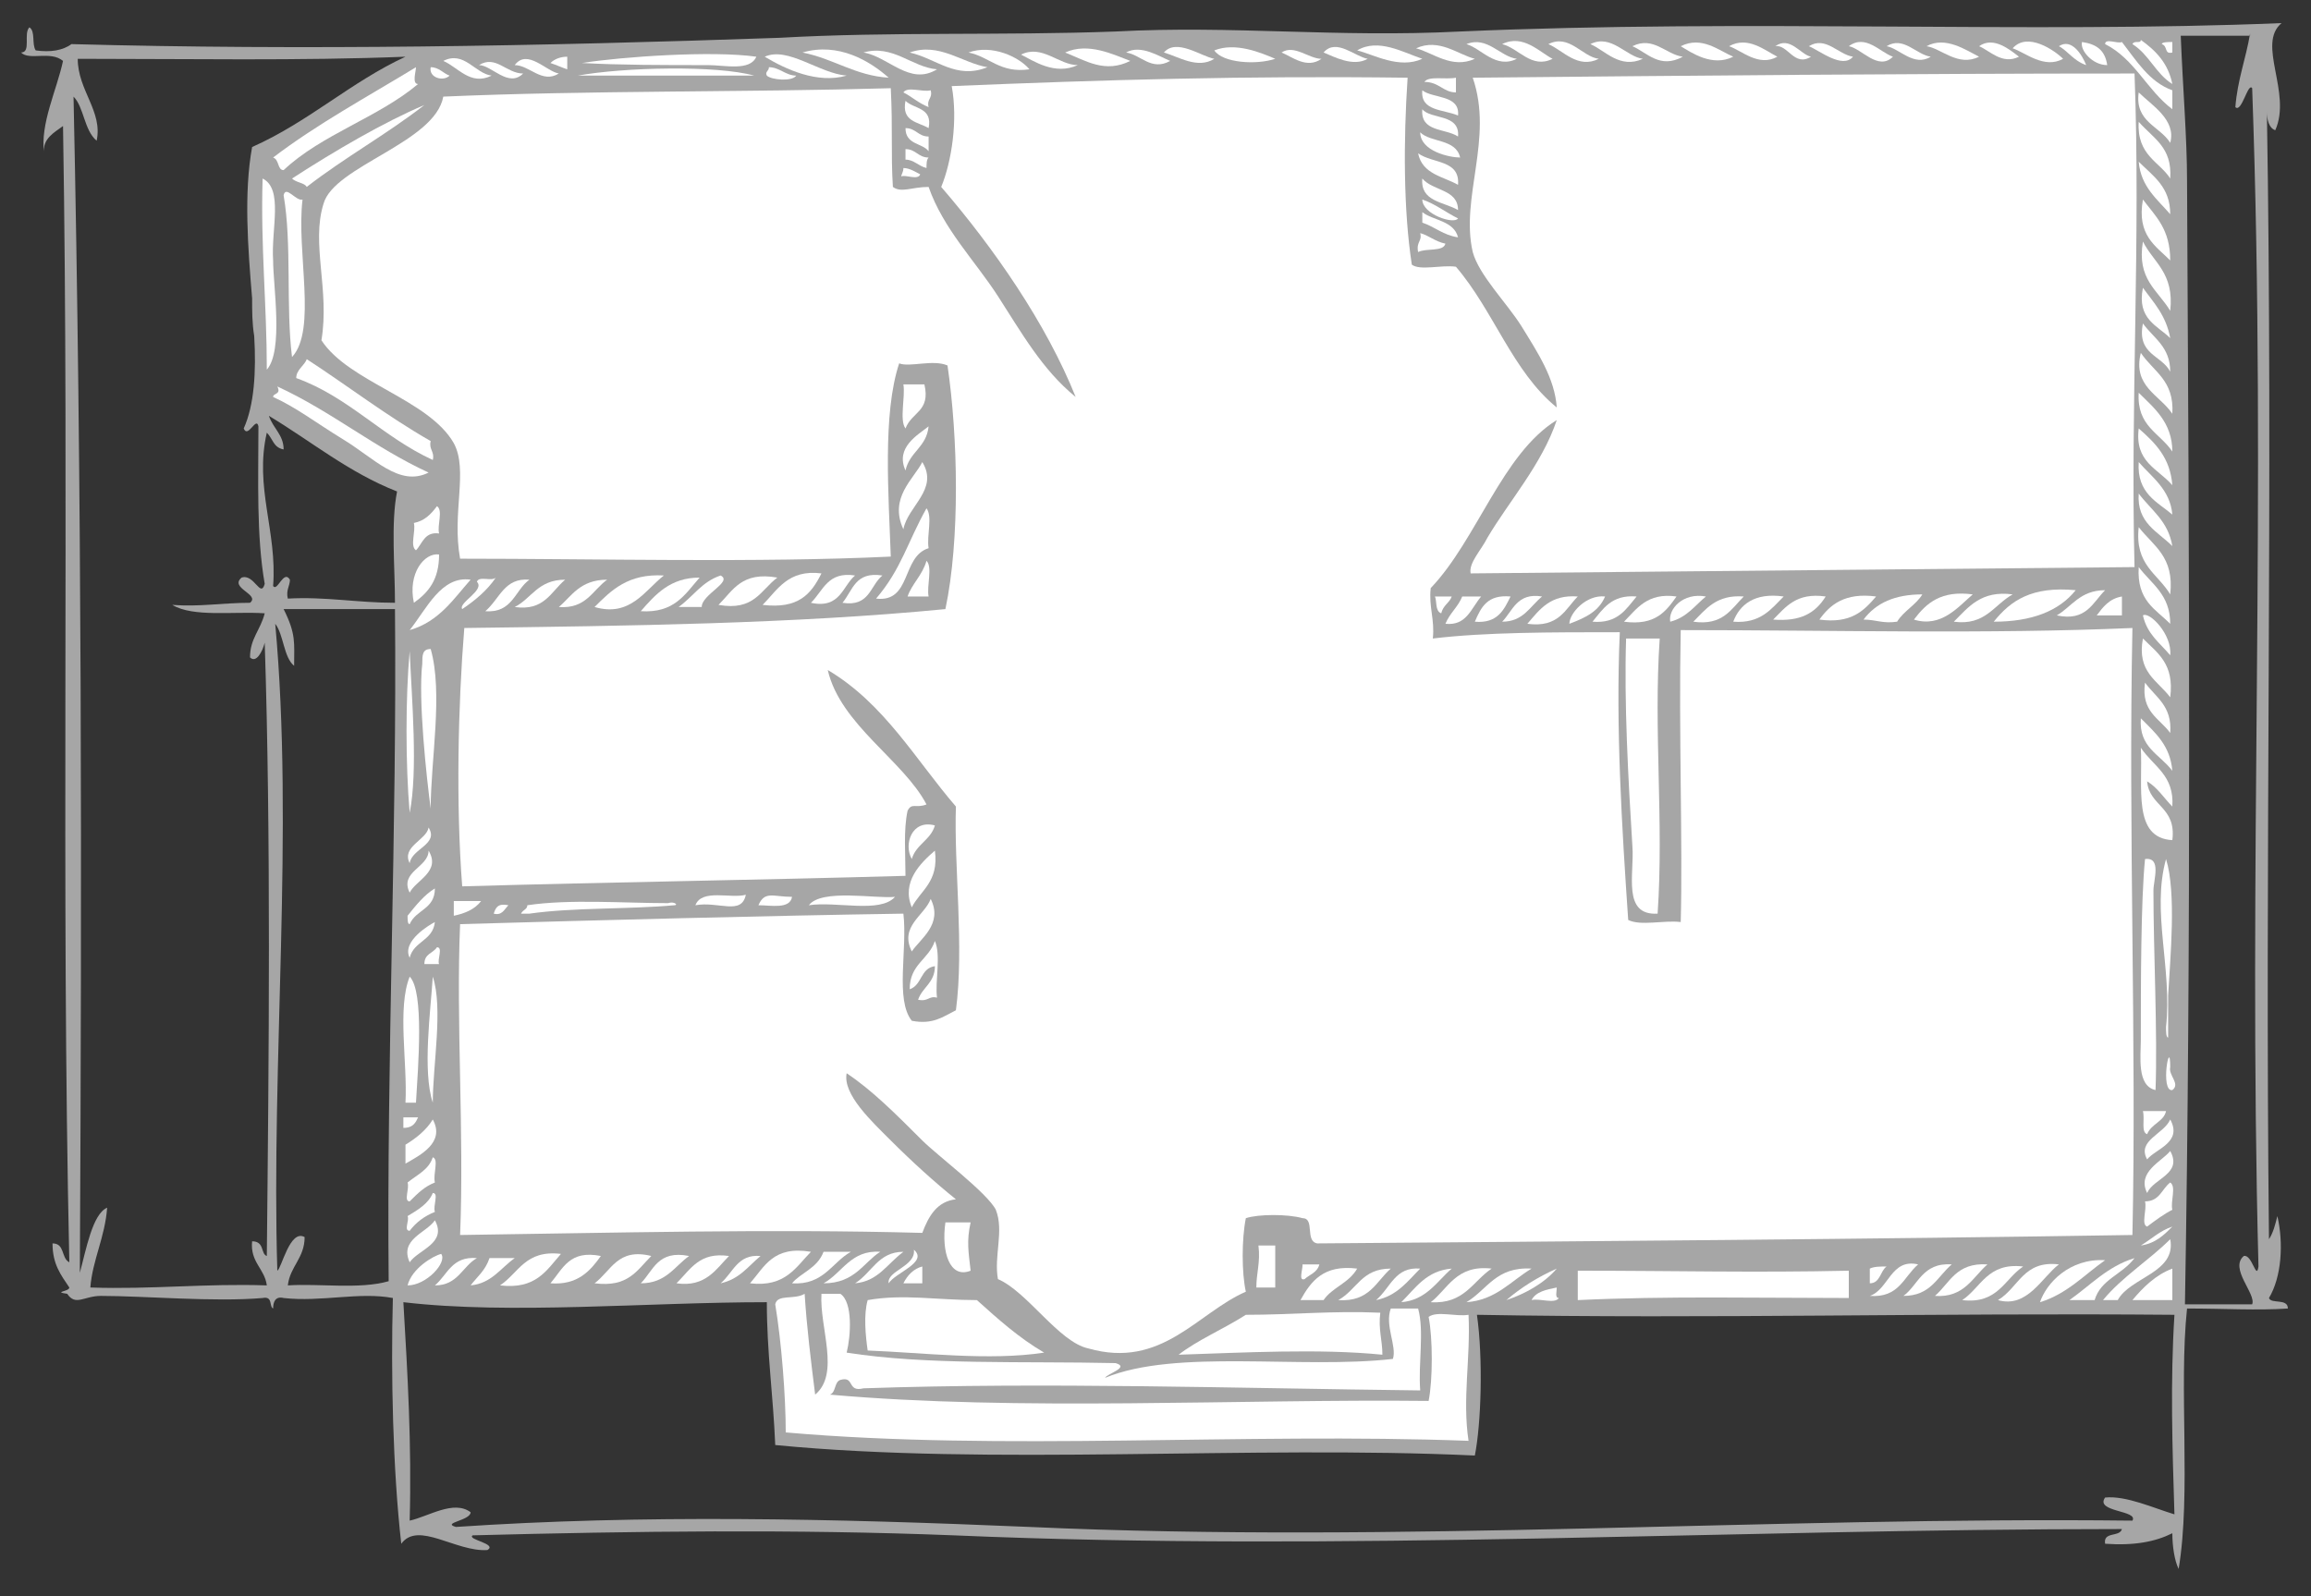 <?xml version="1.0" encoding="utf-8"?>
<!-- Generator: Adobe Illustrator 23.0.0, SVG Export Plug-In . SVG Version: 6.00 Build 0)  -->
<svg version="1.1" id="Layer_1" xmlns="http://www.w3.org/2000/svg" xmlns:xlink="http://www.w3.org/1999/xlink" x="0px" y="0px"
	 viewBox="0 0 110 76" style="enable-background:new 0 0 110 76;" xml:space="preserve">
<rect x="0" y="0" width="110" height="76" fill="#333333" stroke="none"/>
<style type="text/css">
	.st0{fill-rule:evenodd;clip-rule:evenodd;fill:#A6A6A6;}
	.st1{fill-rule:evenodd;clip-rule:evenodd;fill:#FFFFFF;}
</style>
<g>
	<path class="st0" d="M69.5,1.5c-5.9,0.3-10.8-0.3-16.4,0c-5.4,0.2-10.7,0-16,0.3C25.6,2.2,14.5,2.4,3.4,2.1C3,2.4,2.4,2.5,1.7,2.4
		c-0.2-0.3,0-0.9-0.3-1.1C1.1,1.6,1.5,2.5,1,2.5c0.4,0.4,1.4-0.1,2,0.4c-0.3,1.4-1.1,3-0.9,4.4C2,6.6,2.6,6.3,3,6
		c0.3,18.2-0.1,35.9,0.3,54.1c-0.4-0.2-0.2-0.9-0.8-0.9c0,1,0.4,1.5,0.8,2.1c0,0.2-0.8,0.2-0.1,0.3c0.4,0.6,0.8,0.1,1.6,0.1
		c2.1,0,5.4,0.3,7.7,0.1c0.5-0.1,0.3,0.4,0.5,0.5c0-0.3,0.1-0.6,0.5-0.5c1.8,0.2,3.6-0.3,5.2,0c-0.1,3.6,0,8.2,0.4,11.7
		c0.8-1.1,2.6,0.4,4.1,0.3c0.5-0.3-1-0.5-0.7-0.7c7.7-0.2,15.3-0.3,22.9,0c18.6,0.8,37-0.3,55.6-0.3c-0.1,0.4-0.9,0.1-0.8,0.7
		c1.4,0.1,2.4-0.1,3.2-0.5c0,0.6,0.1,1.3,0.3,1.7c0.6-3.6,0-8.6,0.4-12.4c1.8,0,3.3,0.1,4.8,0c0-0.5-0.8-0.2-0.9-0.5
		c0.6-1,0.7-2.6,0.4-3.9c-0.1,0.4-0.2,0.8-0.4,1.1c-0.2-18.2,0.2-35.9-0.1-53.7c0,0.4,0.1,0.8,0.4,0.9c0.8-1.8-0.9-4.1,0.3-5.1
		C96.5,1.6,83.2,0.9,69.5,1.5z M5.1,57.5c-0.7,0.3-1,2-1.3,3.1c0.1-18.4,0.1-37.4-0.3-56C4,5.1,4,6.2,4.6,6.7
		c0.3-1.4-0.9-2.4-0.9-3.9c5.2,0,10.6,0.1,15.6-0.1c-2.6,1.2-4.6,3.1-7.3,4.3c-0.4,2.2-0.2,4.8,0,7.2c0,0.6,0,1.2,0.1,1.8
		c0.1,1.7,0,3.3-0.5,4.4c0.2,0.5,0.6-0.6,0.7-0.1c0,2.6-0.1,5.2,0.3,7.5c-0.2,0.7-0.5-0.5-1.1-0.3c-0.6,0.5,0.9,0.8,0.4,1.2
		c-1.3,0-2.4,0.2-3.7,0.1c1,0.6,2.9,0.3,4.4,0.4c-0.2,0.8-0.7,1.2-0.7,2.1c0.3,0.3,0.6-0.3,0.7-0.7c0.3,9.2,0.2,19.7,0.1,29.2
		c-0.3-0.1-0.1-0.7-0.7-0.7c-0.1,1,0.6,1.3,0.7,2.1c-2.9-0.1-5.5,0.2-8.4,0.1C4.4,60,5,58.9,5.1,57.5z M13.7,28.5
		c-0.1-0.4,0.1-0.6,0.1-0.9c-0.3-0.5-0.6,0.6-0.8,0.3c0.2-2.6-0.9-4.7-0.3-7.3c0.3,0.3,0.3,0.7,0.8,0.8c0-0.7-0.5-1-0.7-1.6
		c2,1.2,3.8,2.7,6.1,3.6c-0.3,1.5-0.1,3.6-0.1,5.3C17,28.7,15.5,28.4,13.7,28.5z M13.7,61.2c0.1-0.9,0.8-1.3,0.8-2.3
		c-0.7-0.4-1.1,1.5-1.3,1.6c-0.3-9.9,0.8-21-0.1-30.8c0.4,0.5,0.4,1.6,0.9,2c0-1.1,0.1-1.5-0.5-2.7h5.3c0.1,10.4-0.4,21.4-0.3,32
		C17.1,61.4,15.2,61.1,13.7,61.2z M36.9,68.8c10.3,1,22.6,0,33.3,0.5c0.3-1.5,0.4-4.6,0.1-6.7c11.1,0.2,21.8-0.1,33.2,0
		c-0.2,3.2-0.1,6.3,0,9.5c-1-0.3-2.3-0.9-3.3-0.8c-0.5,0.7,1.6,0.6,1.3,1.1c-17.2-0.2-34.9,1.1-52.5,0.3c-9.4-0.4-18.4-0.6-27.3,0
		c-0.7-0.2,0.7-0.3,0.7-0.7c-0.8-0.6-2,0.2-2.9,0.4c0.1-3.6-0.1-7-0.3-10.4c5.1,0.6,11.6,0,17.3,0C36.5,64.4,36.8,66.4,36.9,68.8z
		 M107.1,1.6c-0.2,1.2-0.6,2.2-0.7,3.5c0.3,0.3,0.6-1.2,0.8-0.9c0.7,19.6-0.2,36.9,0.3,56.1c-0.1,0.7-0.3-0.6-0.7-0.5
		c-0.7,0.6,0.6,1.8,0.4,2.3h-3.2c0.3-17,0.2-35.7,0.1-53.5c0-2-0.2-4.4-0.3-6.9H107.1z"/>
	<path class="st1" d="M12.7,17.6c0.8-0.9,0.3-4,0.3-5.2c-0.1-1.5,0.5-3.4-0.5-3.9C12.4,11.7,12.7,14.5,12.7,17.6z"/>
	<path class="st1" d="M13,18.9c1.1,0.5,2,1.2,3.3,2c1.5,0.9,2.7,2.3,4.1,1.6c-2.6-1.2-4.6-2.9-7.2-4.1C13.4,18.8,13,18.7,13,18.9z"
		/>
	<path class="st1" d="M13.5,8.1C15.3,6.4,18,5.6,19.9,4c-0.3,0-0.1-0.6-0.1-0.8c-2.3,1.4-4.7,2.7-6.8,4.3
		C13.3,7.6,13.2,8.1,13.5,8.1z"/>
	<path class="st1" d="M13.5,9.3c0.4,2.3,0.1,5.3,0.4,7.7c1.2-1.3,0.2-5,0.5-7.5C14.1,9.6,13.6,8.8,13.5,9.3z"/>
	<path class="st1" d="M14.6,8.9c1.8-1.4,3.8-2.5,5.6-3.9c-1.9,0.8-4.3,2.2-6.3,3.5C14.1,8.7,14.5,8.7,14.6,8.9z"/>
	<path class="st1" d="M20.6,21.9c0.1-0.4-0.2-0.5-0.1-0.9c-2.1-1.2-3.9-2.6-5.9-3.9c-0.1,0.3-0.5,0.5-0.5,0.9
		C16.6,18.9,18.2,20.8,20.6,21.9z"/>
	<path class="st1" d="M70.1,12c0.3,1.1,1.6,2.4,2.3,3.5c0.8,1.3,1.6,2.5,1.7,3.9c-2.1-1.7-3-4.6-4.8-6.7c-0.7-0.1-1.7,0.2-2.1-0.1
		C66.8,10,66.8,6.7,67,3.7c-7.7-0.1-14.5,0.1-21.7,0.4c0.3,1.6,0,3.6-0.5,4.8c2.5,2.9,5,6.5,6.4,10c-1.6-1.3-2.6-3.1-3.7-4.8
		c-1.1-1.7-2.6-3.2-3.3-5.2c-0.8,0-1.3,0.3-1.7,0c-0.1-1.6,0-2.7-0.1-4.7c-7,0.2-14.4,0.1-21.3,0.4c-0.4,2.2-5.2,3.3-5.7,5.1
		c-0.6,1.9,0.3,4.1-0.1,6.5c1.3,2,5.1,2.8,6.3,4.9c0.7,1.3-0.1,3.3,0.3,5.5c6.5,0,14.2,0.2,20.5-0.1c-0.1-2.9-0.4-6.8,0.4-9.2
		c0.5,0.2,1.6-0.2,2.3,0.1c0.5,3.4,0.6,8.3-0.1,11.6c-7.2,0.7-15.1,0.8-22.9,0.9c-0.3,3.7-0.4,8.4-0.1,12.3c7-0.2,14.1-0.3,21.1-0.5
		c0-1-0.1-2.2,0.1-3.1c0.2-0.4,0.4-0.1,0.9-0.3c-1.1-2.1-4.1-3.8-4.7-6.4c2.7,1.6,4.2,4.3,6.1,6.5c-0.1,2.8,0.4,6.7,0,9.7
		c-0.6,0.3-1.1,0.7-2.1,0.5c-0.8-1-0.2-3.4-0.4-5.1c-6.5,0.1-14.2,0.3-21.1,0.5c-0.2,4.7,0.2,9.9,0,14.8c7.3-0.1,14.7-0.3,22-0.1
		c0.3-0.8,0.7-1.5,1.6-1.6c-1-0.8-2.1-1.8-3.1-2.8c-0.9-0.9-2.3-2.2-2.1-3.2c1.2,0.8,2.3,1.9,3.6,3.2c0.7,0.7,3.1,2.5,3.5,3.3
		c0.4,1-0.1,2.2,0.1,3.3c1.4,0.6,2.9,3,4.3,3.3c3.5,1,5.2-1.7,7.5-2.7c-0.2-0.9-0.2-2.5,0-3.5c0.6-0.2,2-0.2,2.7,0
		c0.6,0,0.1,1.1,0.7,1.2c12.5-0.1,26.4-0.2,38.8-0.4c0.2-9.1-0.2-19.2,0-28.9c-6.9,0.3-14.3,0.1-21.5,0.1c-0.1,4.8,0.1,10.2,0,13.9
		c-0.8-0.1-1.9,0.2-2.5-0.1c-0.3-4.4-0.6-9.2-0.4-13.7c-3.3,0-6.4,0-8.9,0.3c0.1-0.9-0.2-1.5-0.1-2.4c2.2-2.3,3.4-6.4,6-8
		c-0.7,2.1-2.3,3.9-3.3,5.6c-0.3,0.6-0.9,1.2-0.8,1.7c10.8-0.1,21-0.2,31.6-0.3c-0.2-7.8,0.3-15.6,0-23.5
		C90.8,3.5,80.4,3.6,70.1,3.7C71.1,6.6,69.5,9.4,70.1,12z"/>
	<path class="st1" d="M19.3,54.5v0.9c0.7-0.4,1.9-1,1.3-2.1C20.3,53.8,19.8,54.2,19.3,54.5z"/>
	<path class="st1" d="M19.9,53.2h-0.7v0.5C19.7,53.7,19.8,53.4,19.9,53.2z"/>
	<path class="st1" d="M19.3,52.5h0.5c0.1-1.7,0.4-5.3-0.3-6C18.9,48,19.4,50.6,19.3,52.5z"/>
	<path class="st1" d="M19.4,61.2c0.9,0,1.9-1.1,1.6-1.5C20.6,59.8,19.6,60.4,19.4,61.2z"/>
	<path class="st1" d="M19.5,60.1c0.4-0.6,1.8-0.9,1.2-2C20.3,58.7,19,59,19.5,60.1z"/>
	<path class="st1" d="M19.4,57.9c0.1,0.2-0.2,0.7,0.1,0.7c0.3-0.4,0.7-0.7,1.2-0.9c-0.1-0.3,0.2-0.9-0.1-0.9
		C20.4,57.3,19.9,57.6,19.4,57.9z"/>
	<path class="st1" d="M19.4,56.3c0.1,0.3-0.2,0.9,0.1,0.9c0.4-0.4,0.7-0.7,1.2-0.9c-0.1-0.4,0.2-1.1-0.1-1.2
		C20.4,55.7,19.9,55.9,19.4,56.3z"/>
	<path class="st1" d="M19.5,45.6c0.2-0.8,1.1-0.8,1.2-1.7C20.5,44,19.1,44.8,19.5,45.6z"/>
	<path class="st1" d="M19.4,43.6c0,0.2,0,0.4,0.1,0.4c0.3-0.7,1.2-0.7,1.2-1.7C20.2,42.6,19.8,43.1,19.4,43.6z"/>
	<path class="st1" d="M19.5,42.5c0.3-0.6,1.5-1,0.9-2C20.4,41.3,19,41.5,19.5,42.5z"/>
	<path class="st1" d="M19.5,41.1c0.1-0.7,1.4-0.9,0.9-1.7C20.3,40,19.1,40.3,19.5,41.1z"/>
	<path class="st1" d="M19.5,38.7c0.4-2,0.1-5.4,0-7.7C19.3,33.2,19.3,36.4,19.5,38.7z"/>
	<path class="st1" d="M19.5,30c1.4-0.4,2.1-1.5,2.9-2.4C21,27.4,20.3,29,19.5,30z"/>
	<path class="st1" d="M19.7,28.7c0.7-0.5,1.2-1.1,1.2-2.3C20.2,26.3,19.4,27.3,19.7,28.7z"/>
	<path class="st1" d="M19.7,24.9c0.1,0.4-0.2,1.1,0.1,1.3c0.3-0.3,0.4-0.9,1.1-0.8c-0.1-0.4,0.2-1.1-0.1-1.3
		C20.5,24.5,20.2,24.8,19.7,24.9z"/>
	<path class="st1" d="M20.1,31.6c-0.2,1.7,0.2,5.4,0.4,6.9c0-2.3,0.6-5.5,0-7.6C20.1,30.9,20.1,31.2,20.1,31.6z"/>
	<path class="st1" d="M20.2,45.9h0.7c-0.1-0.2,0.2-0.8-0.1-0.8C20.6,45.4,20.2,45.4,20.2,45.9z"/>
	<path class="st1" d="M20.6,52.5c0-1.8,0.5-4.5,0-6C20.5,48.1,20.1,51,20.6,52.5z"/>
	<path class="st1" d="M21.4,3.6c-0.3-0.1-0.5-0.4-0.9-0.4C20.4,3.7,21.1,3.9,21.4,3.6z"/>
	<path class="st1" d="M20.7,61.2c1.1,0,1.3-0.9,2-1.3C21.5,59.8,21.3,60.7,20.7,61.2z"/>
	<path class="st1" d="M23.4,3.6c-0.8-0.1-1.3-1.2-2.3-0.7C21.8,3.2,22.4,4.1,23.4,3.6z"/>
	<path class="st1" d="M22.9,42.9h-1.3v0.7C22.1,43.5,22.6,43.3,22.9,42.9z"/>
	<path class="st1" d="M24.5,59.9h-1.2c-0.2,0.6-0.6,0.9-0.9,1.3C23.4,61.1,23.8,60.4,24.5,59.9z"/>
	<path class="st1" d="M24.9,3.5c-0.8,0-1.3-0.9-2.1-0.4C23.4,3.1,24.2,4.2,24.9,3.5z"/>
	<path class="st1" d="M23.1,29.1c1.3,0.1,1.4-1,2.1-1.5C24,27.5,23.8,28.5,23.1,29.1z"/>
	<path class="st1" d="M23.5,43.5c0.4,0.1,0.5-0.2,0.7-0.4C23.7,43,23.6,43.2,23.5,43.5z"/>
	<path class="st1" d="M26.7,59.7c-1.7-0.2-2,0.9-2.9,1.5C25.5,61.4,26,60.5,26.7,59.7z"/>
	<path class="st1" d="M26.9,27.6c-1.3,0-1.6,0.9-2.4,1.3C25.9,29.1,26.2,28.2,26.9,27.6z"/>
	<path class="st1" d="M24.5,3.1c0.7,0,1.3,0.9,2.1,0.4C26,3.4,25.1,2.3,24.5,3.1z"/>
	<path class="st1" d="M25.1,43.1c0,0.2-0.2,0.2-0.3,0.4h0.4c2.1-0.3,4.7-0.2,6.9-0.4c0.2,0,0-0.2-0.3-0.1
		C29.7,43,27.1,42.8,25.1,43.1z"/>
	<path class="st1" d="M26.2,61.1c1.3,0.1,1.9-0.6,2.4-1.3C27.1,59.5,26.8,60.4,26.2,61.1z"/>
	<path class="st1" d="M27,3.3V2.7c-0.3,0-0.6,0.1-0.8,0.3C26.5,3.1,26.7,3.2,27,3.3z"/>
	<path class="st1" d="M26.6,28.9c1.3,0.1,1.6-0.8,2.3-1.3C27.6,27.6,27.2,28.4,26.6,28.9z"/>
	<path class="st1" d="M35.9,3.6c-1.8-0.5-6.2-0.4-8.4,0H35.9z"/>
	<path class="st1" d="M33.7,3.1c0.8,0,2,0.3,2.3-0.4c-2.1-0.3-6.4,0-8.3,0.3C29.5,3.1,31.6,3.1,33.7,3.1z"/>
	<path class="st1" d="M28.3,61.1c1.6,0.2,2-0.6,2.7-1.3C29.4,59.4,29.1,60.5,28.3,61.1z"/>
	<path class="st1" d="M28.3,28.9c1.7,0.5,2.4-0.8,3.3-1.5C29.9,27.3,29.1,28.1,28.3,28.9z"/>
	<path class="st1" d="M30.5,61.1c1.2,0,1.6-0.8,2.3-1.3C31.3,59.5,31.1,60.5,30.5,61.1z"/>
	<path class="st1" d="M30.5,29.1c1.6,0.1,2.1-0.8,2.8-1.6C31.9,27.5,31.2,28.3,30.5,29.1z"/>
	<path class="st1" d="M32.2,61.1c1.4,0.2,1.9-0.7,2.5-1.3C33.3,59.6,32.9,60.4,32.2,61.1z"/>
	<path class="st1" d="M32.3,28.9h1.1c0-0.6,1.5-1.2,0.9-1.5C33.4,27.7,33,28.4,32.3,28.9z"/>
	<path class="st1" d="M33.1,43.1c1.1-0.2,2.2,0.5,2.4-0.5C34.8,42.8,33.4,42.3,33.1,43.1z"/>
	<path class="st1" d="M34.2,28.8c1.7,0.3,2-0.7,2.8-1.3C35.3,27.2,34.9,28.1,34.2,28.8z"/>
	<path class="st1" d="M34.3,61.1c0.9-0.2,1.3-0.8,1.9-1.3C35.1,59.7,34.9,60.6,34.3,61.1z"/>
	<path class="st1" d="M35.7,61.1c1.7,0.2,2.2-0.8,2.9-1.5C36.8,59.3,36.4,60.3,35.7,61.1z"/>
	<path class="st1" d="M36.1,43.1c0.6,0,1.5,0.2,1.6-0.4C36.8,42.7,36.4,42.4,36.1,43.1z"/>
	<path class="st1" d="M36.3,28.8c1.7,0.2,2.3-0.5,2.8-1.5C37.5,27.1,37,28.1,36.3,28.8z"/>
	<path class="st1" d="M37.9,3.6c-0.5,0-0.8-0.4-1.3-0.4c0,0.2-0.2,0.2-0.1,0.4C36.7,3.8,37.7,3.9,37.9,3.6z"/>
	<path class="st1" d="M40.3,3.6c-1.3-0.1-2.8-1.4-3.9-0.9C37.4,3.3,38.9,4,40.3,3.6z"/>
	<path class="st1" d="M36.9,62.1c0.3,1.8,0.5,4.4,0.5,6.1c10.3,0.9,21.8,0,32.5,0.4c-0.3-2,0.1-3.9,0-6c-0.6,0.1-1.5-0.2-1.9,0.1
		c0.2,1,0.2,3,0,4c-9-0.1-19.5,0.5-28.5-0.3c0.3-0.1,0.2-0.6,0.5-0.7c0.7-0.2,0.3,0.6,1.1,0.4c8.7-0.3,17.8,0,26.5,0.1
		c-0.1-1.3,0.2-2.8-0.1-3.9h-1.3c-0.3,0.8,0.3,1.8,0.1,2.4c-4.4,0.5-10.3-0.5-13.7,0.9c0.1-0.2,1.2-0.5,0.5-0.7
		c-4.4-0.1-9,0.1-12.8-0.5c0.2-0.8,0.3-2.4-0.3-2.8h-0.9c-0.1,1.6,0.9,3.8-0.3,4.8c-0.2-1.6-0.4-3.2-0.5-4.8
		C37.8,61.9,37,61.6,36.9,62.1z"/>
	<path class="st1" d="M37.7,61.1c1.5,0.1,1.9-1,2.8-1.5h-1.3C38.9,60.4,38.1,60.6,37.7,61.1z"/>
	<path class="st1" d="M42.3,3.7c-0.9-0.8-2.4-1.7-4.1-1.2C39.7,2.8,40.7,3.6,42.3,3.7z"/>
	<path class="st1" d="M38.5,43.1c1.3-0.2,3.4,0.4,4.1-0.4C41.7,42.8,39.1,42.3,38.5,43.1z"/>
	<path class="st1" d="M38.6,28.7c1.4,0.3,1.5-0.8,2.1-1.3C39.4,27.2,39.2,28.1,38.6,28.7z"/>
	<path class="st1" d="M41.9,59.6c-1.4-0.1-1.8,1-2.7,1.5C40.7,61.1,41.1,60.1,41.9,59.6z"/>
	<path class="st1" d="M40.1,28.7c1.3,0.2,1.3-0.8,1.9-1.3C40.7,27.2,40.6,28.1,40.1,28.7z"/>
	<path class="st1" d="M40.7,61.1c1.1-0.1,1.5-0.9,2.3-1.5C41.8,59.6,41.5,60.6,40.7,61.1z"/>
	<path class="st1" d="M41.3,61.9c-0.2,0.7-0.1,1.7,0,2.4c2.6,0.1,5.8,0.5,8.4,0.1c-1.2-0.7-2.2-1.6-3.2-2.5
		C44.6,61.9,43,61.6,41.3,61.9z"/>
	<path class="st1" d="M44.6,3.3c-1.2-0.1-2.1-1.2-3.5-0.8C42.3,2.7,43.3,4.1,44.6,3.3z"/>
	<path class="st1" d="M44.2,26.1c-0.1-0.6,0.2-1.5-0.1-1.9c-0.9,1.6-1.2,2.9-2.4,4.3C43.4,28.7,42.9,26.5,44.2,26.1z"/>
	<path class="st1" d="M43,25.2c0.2-1.1,1.7-1.9,0.9-3.2C43.5,22.8,42.3,23.7,43,25.2z"/>
	<path class="st1" d="M43.8,8.3C43.6,8.2,43.3,8,43,8c0,0.2-0.1,0.3-0.1,0.4C43.1,8.3,43.7,8.6,43.8,8.3z"/>
	<path class="st1" d="M43,61.1h0.9v-0.8C43.5,60.4,43.2,60.7,43,61.1z"/>
	<path class="st1" d="M43.1,22.4c0.2-0.9,1-1.1,1.1-2.1C43.7,20.7,42.6,21.3,43.1,22.4z"/>
	<path class="st1" d="M43.1,20.4c0.3-0.8,1.2-0.8,0.9-2.1H43C43.1,18.9,42.8,20,43.1,20.4z"/>
	<path class="st1" d="M43,4.4c0.4,0.2,0.7,0.5,1.2,0.7c-0.1-0.4,0.2-0.4,0.1-0.8C43.9,4.4,43.2,4.1,43,4.4z"/>
	<path class="st1" d="M44.2,28.4c-0.1-0.5,0.2-1.4-0.1-1.7c-0.2,0.7-0.7,1.1-0.9,1.7H44.2z"/>
	<path class="st1" d="M44.1,8c0-0.2,0-0.4,0.1-0.5c-0.5,0-0.6-0.4-1.1-0.4v0.5C43.5,7.6,43.7,7.9,44.1,8z"/>
	<path class="st1" d="M44.2,7.2V6.5c-0.5,0-0.6-0.4-1.1-0.4C43.1,6.9,43.9,6.8,44.2,7.2z"/>
	<path class="st1" d="M44.2,6.1c0.2-1-0.7-0.9-1.1-1.3C42.9,5.8,43.7,5.8,44.2,6.1z"/>
	<path class="st1" d="M44.5,46c0,0.8-0.6,1-0.8,1.6c0.5,0.1,0.5-0.2,0.9-0.1c-0.1-0.8,0.2-2-0.1-2.7c-0.3,0.9-1.2,1.1-1.2,2.3
		C43.9,46.9,43.8,46.1,44.5,46z"/>
	<path class="st1" d="M43.4,45.3c0.4-0.6,1.5-1.3,0.9-2.5C44,43.6,42.8,44.1,43.4,45.3z"/>
	<path class="st1" d="M43.4,43.2c0.4-0.8,1.3-1.2,1.1-2.7C43.8,41.1,42.9,42,43.4,43.2z"/>
	<path class="st1" d="M43.4,40.9c0.2-0.7,0.9-0.9,1.1-1.6C43.4,39,43,40.2,43.4,40.9z"/>
	<path class="st1" d="M47,3.2C45.8,3,44.7,2,43.3,2.5C44.6,2.8,45.5,3.8,47,3.2z"/>
	<path class="st1" d="M46.2,60.5c-0.1-0.9-0.2-1.4,0-2.3H45C44.8,59.6,45.2,60.9,46.2,60.5z"/>
	<path class="st1" d="M49,3.3c-0.5-0.6-1.8-1.2-2.9-0.8C47.1,2.7,47.6,3.5,49,3.3z"/>
	<path class="st1" d="M51.3,3.1c-0.9,0-1.7-1-2.7-0.5C49.2,2.9,50.2,3.6,51.3,3.1z"/>
	<path class="st1" d="M53.8,2.9c-0.8-0.3-2-0.9-3.1-0.4C51.7,2.9,52.6,3.5,53.8,2.9z"/>
	<path class="st1" d="M55.7,2.9c-0.5-0.2-1.4-0.8-2.1-0.4C54.3,2.6,54.8,3.4,55.7,2.9z"/>
	<path class="st1" d="M57.8,2.8c-0.6-0.1-1.8-1-2.4-0.3C56.1,2.7,57,3.3,57.8,2.8z"/>
	<path class="st1" d="M56.1,64.5c3.1-0.1,6.7-0.3,9.7,0c0-0.7-0.2-1.2-0.1-2c-2.3-0.1-4.2,0.1-6.4,0.1C58.2,63.3,57,63.8,56.1,64.5z
		"/>
	<path class="st1" d="M60.7,2.8C60,2.5,58.8,2,57.8,2.4C58.2,3,59.8,3.1,60.7,2.8z"/>
	<path class="st1" d="M59.8,61.3h0.9v-2h-0.8C60,60.1,59.8,60.6,59.8,61.3z"/>
	<path class="st1" d="M62.9,2.8c-0.6,0-1.3-0.7-1.9-0.3C61.5,2.7,62.2,3.3,62.9,2.8z"/>
	<path class="st1" d="M61.9,61.9H63c0.4-0.6,1.2-0.8,1.6-1.5C63,60.2,62.4,61,61.9,61.9z"/>
	<path class="st1" d="M62.1,60.9c0.2-0.2,0.6-0.3,0.7-0.7h-0.8C62,60.5,61.8,61,62.1,60.9z"/>
	<path class="st1" d="M65.1,2.8c-0.6-0.1-1.5-1-2.1-0.3C63.5,2.7,64.4,3.2,65.1,2.8z"/>
	<path class="st1" d="M66.2,60.4c-1.4,0-1.6,1-2.5,1.5C65.2,62,65.5,61,66.2,60.4z"/>
	<path class="st1" d="M67.7,2.8c-0.9-0.3-2.1-1-3.1-0.4C65.4,2.6,66.6,3.3,67.7,2.8z"/>
	<path class="st1" d="M65.5,61.9c1-0.2,1.5-0.9,2.1-1.5C66.4,60.3,66.2,61.3,65.5,61.9z"/>
	<path class="st1" d="M66.7,62c1.2-0.1,1.7-1,2.4-1.6C67.9,60.5,67.4,61.3,66.7,62z"/>
	<path class="st1" d="M70.2,2.8c-0.8-0.2-1.7-1-2.8-0.5C68.2,2.5,69.1,3.3,70.2,2.8z"/>
	<path class="st1" d="M67.5,12c0.4-0.2,1.2,0,1.3-0.4c-0.5-0.1-0.8-0.4-1.2-0.5C67.7,11.5,67.4,11.5,67.5,12z"/>
	<path class="st1" d="M69.4,8.8c0.1-1.2-1.2-1-1.9-1.5C67.7,8.3,68.7,8.4,69.4,8.8z"/>
	<path class="st1" d="M69.4,11.3c-0.2-0.8-1.2-0.8-1.7-1.2v0.5C68.3,10.8,68.7,11.2,69.4,11.3z"/>
	<path class="st1" d="M69.4,10.4c-0.6-0.3-1.1-0.7-1.7-0.9C67.7,10.2,69.2,10.7,69.4,10.4z"/>
	<path class="st1" d="M69.4,10c0-1-1.2-0.9-1.7-1.5C67.6,9.6,68.7,9.6,69.4,10z"/>
	<path class="st1" d="M69.5,7.5c-0.2-0.9-1.4-0.7-1.9-1.2C67.6,7.2,69,7.5,69.5,7.5z"/>
	<path class="st1" d="M69.4,6.5c0.1-1.1-1.3-0.8-1.7-1.3C67.6,6.3,68.8,6.1,69.4,6.5z"/>
	<path class="st1" d="M69.4,5.5c0.1-1-1.2-0.8-1.7-1.2C67.6,5.3,68.7,5.2,69.4,5.5z"/>
	<path class="st1" d="M67.8,3.9c0.7,0,0.9,0.5,1.5,0.5V3.7C68.8,3.8,68,3.6,67.8,3.9z"/>
	<path class="st1" d="M68.1,62c1.6,0.1,2-1,2.9-1.6C69.3,60.2,68.9,61.4,68.1,62z"/>
	<path class="st1" d="M69.1,28.4h-0.8c0.1,0.2,0,0.7,0.3,0.8C68.7,28.8,69,28.7,69.1,28.4z"/>
	<path class="st1" d="M70.5,28.4h-0.9c-0.2,0.5-0.6,0.8-0.8,1.3C69.8,29.8,70,29,70.5,28.4z"/>
	<path class="st1" d="M72.9,60.4c-1.7-0.1-2.1,1-3.1,1.6C71.2,61.9,71.9,61,72.9,60.4z"/>
	<path class="st1" d="M72.2,2.8c-0.8-0.1-1.4-1.1-2.4-0.7C70.5,2.3,71.2,3.3,72.2,2.8z"/>
	<path class="st1" d="M70.2,29.6c1.1,0.1,1.4-0.6,1.7-1.2C70.8,28.3,70.5,28.9,70.2,29.6z"/>
	<path class="st1" d="M71.5,29.6c1,0,1.3-0.7,1.9-1.2C72.2,28.2,72,29.1,71.5,29.6z"/>
	<path class="st1" d="M73.9,2.8c-0.6-0.3-1.4-1.2-2.4-0.7C72.3,2.3,72.9,3.3,73.9,2.8z"/>
	<path class="st1" d="M72.7,29.7c1.5,0.2,1.8-0.7,2.4-1.3C73.8,28.3,73.3,29,72.7,29.7z"/>
	<path class="st1" d="M72.9,61.9c0.4-0.1,1.1,0.2,1.3-0.1c-0.2,0-0.1-0.3-0.1-0.5C73.6,61.4,73.1,61.5,72.9,61.9z"/>
	<path class="st1" d="M76.1,2.8c-0.8-0.1-1.4-1.2-2.4-0.7C74.4,2.4,75.1,3.3,76.1,2.8z"/>
	<path class="st1" d="M74.7,29.7c0.8-0.3,1.4-0.6,1.7-1.3C75.5,28.3,74.7,29.2,74.7,29.7z"/>
	<path class="st1" d="M75.1,61.9c4.2-0.2,8.6-0.1,12.9-0.1v-1.3c-4.5,0.1-8.3,0-12.9,0V61.9z"/>
	<path class="st1" d="M78.2,2.8c-0.8-0.1-1.5-1.2-2.5-0.7C76.4,2.4,77.1,3.3,78.2,2.8z"/>
	<path class="st1" d="M75.8,29.6c1.2,0.1,1.6-0.6,2.1-1.2C76.7,28.3,76.3,29,75.8,29.6z"/>
	<path class="st1" d="M77.7,40.3c0.1,1.3-0.5,3.3,1.2,3.2c0.3-4.4-0.2-8.7,0.1-13.1h-1.6C77.3,33.4,77.5,37.1,77.7,40.3z"/>
	<path class="st1" d="M77.3,29.6c1.5,0.2,2-0.5,2.5-1.2C78.4,28.2,77.9,29,77.3,29.6z"/>
	<path class="st1" d="M80.1,2.7c-0.8-0.1-1.4-1-2.4-0.5C78.4,2.5,79,3.3,80.1,2.7z"/>
	<path class="st1" d="M79.5,29.6c0.8-0.2,1.2-0.8,1.7-1.2C80.1,28.2,79.4,29,79.5,29.6z"/>
	<path class="st1" d="M82.5,2.7c-0.7-0.3-1.5-1-2.5-0.5C80.5,2.5,81.5,3.2,82.5,2.7z"/>
	<path class="st1" d="M80.6,29.6c1.4,0.2,1.8-0.6,2.4-1.2C81.7,28.3,81.2,29,80.6,29.6z"/>
	<path class="st1" d="M84.6,2.7c-0.6-0.3-1.4-1-2.3-0.5C82.9,2.4,83.7,3.2,84.6,2.7z"/>
	<path class="st1" d="M82.5,29.6c1.3,0.1,1.8-0.6,2.4-1.2C83.5,28.2,82.8,28.8,82.5,29.6z"/>
	<path class="st1" d="M86.9,28.4c-1.4-0.2-1.9,0.5-2.5,1.1C85.7,29.6,86.4,29.2,86.9,28.4z"/>
	<path class="st1" d="M86.2,2.7c-0.5-0.1-1-1-1.7-0.5C85.1,2.1,85.4,3.2,86.2,2.7z"/>
	<path class="st1" d="M88.2,2.7c-0.7-0.1-1.3-1-2.1-0.5C86.6,2.4,87.7,3.3,88.2,2.7z"/>
	<path class="st1" d="M86.6,29.5c1.5,0.2,2.1-0.4,2.7-1.1C87.8,28.2,87.1,28.8,86.6,29.5z"/>
	<path class="st1" d="M90.1,2.7c-0.6-0.2-1.3-1.1-2.1-0.5C88.6,2.3,89.4,3.4,90.1,2.7z"/>
	<path class="st1" d="M88.7,29.5c0.6,0,0.9,0.2,1.6,0.1c0.3-0.5,0.9-0.8,1.2-1.3C90.2,28.3,89.3,28.7,88.7,29.5z"/>
	<path class="st1" d="M89,61.7c1.4,0.1,1.6-0.9,2.3-1.5C90,59.9,89.9,61.4,89,61.7z"/>
	<path class="st1" d="M89,61.1c0.5,0,0.5-0.6,0.8-0.8c-0.3,0-0.6,0-0.8,0.1V61.1z"/>
	<path class="st1" d="M91.9,2.7c-0.7-0.1-1.3-1-2.1-0.5C90.4,2.3,91.1,3.2,91.9,2.7z"/>
	<path class="st1" d="M90.6,61.7c1.3,0,1.6-0.9,2.3-1.5C91.5,60.1,91.3,61.2,90.6,61.7z"/>
	<path class="st1" d="M91.1,29.5c1.3,0.4,2.1-0.6,2.8-1.2C92.4,28.1,91.7,28.7,91.1,29.5z"/>
	<path class="st1" d="M94.2,2.7c-0.6-0.3-1.6-1-2.5-0.5C92.4,2.3,93.2,3.2,94.2,2.7z"/>
	<path class="st1" d="M92.1,61.7c1.4,0.1,1.8-0.9,2.5-1.5C93.1,60.1,92.8,61.1,92.1,61.7z"/>
	<path class="st1" d="M93,29.6c1.5,0.2,1.9-0.8,2.8-1.3C94.3,28.1,93.7,28.9,93,29.6z"/>
	<path class="st1" d="M93.4,61.9c1.7,0.2,2-1,2.9-1.6C94.6,60.1,94.3,61.3,93.4,61.9z"/>
	<path class="st1" d="M96.1,2.7c-0.4-0.3-1.2-1-1.9-0.5C94.7,2.4,95.3,3.1,96.1,2.7z"/>
	<path class="st1" d="M94.9,29.6c1.8,0,3.1-0.5,3.9-1.5C96.7,27.9,95.7,28.6,94.9,29.6z"/>
	<path class="st1" d="M95.1,61.9c1.4,0.4,2.1-1.1,2.9-1.7C96.3,60,96.1,61.3,95.1,61.9z"/>
	<path class="st1" d="M98.2,2.8c-0.4-0.4-1.7-1.3-2.4-0.5C96.4,2.5,97.3,3.3,98.2,2.8z"/>
	<path class="st1" d="M97.1,62c1.3-0.4,2.1-1.3,3.1-2C98.5,59.9,97.4,61.1,97.1,62z"/>
	<path class="st1" d="M100.2,28.1c-1.2,0-1.6,0.8-2.3,1.2C99.3,29.6,99.6,28.7,100.2,28.1z"/>
	<path class="st1" d="M99.3,3.1c-0.2-0.5-0.7-1.3-1.3-0.9C98.4,2.4,98.7,2.9,99.3,3.1z"/>
	<path class="st1" d="M99.7,61.9c0.3-1,1.3-1.2,1.9-2c-1.3,0.4-2.1,1.3-3.1,2H99.7z"/>
	<path class="st1" d="M100.3,3.1c-0.1-0.7-0.5-1-1.2-1.1C99,2.4,99.6,3.1,100.3,3.1z"/>
	<path class="st1" d="M99.8,29.3h1.2v-0.9C100.4,28.5,100.1,28.9,99.8,29.3z"/>
	<path class="st1" d="M100.1,61.9h0.7c0.6-1.1,2.8-1.3,2.5-2.9C102.3,60,101,60.8,100.1,61.9z"/>
	<path class="st1" d="M100.2,2.1c1.4,0.7,2,2.2,3.2,3.1V4.3c-1.1-0.4-1.7-1.4-2.4-2.3C100.8,2.1,100.2,1.8,100.2,2.1z"/>
	<path class="st1" d="M101.5,61.9h1.9v-1.5C102.6,60.7,102,61.3,101.5,61.9z"/>
	<path class="st1" d="M101.5,2.1c0.8,0.5,1.1,1.4,1.9,1.9c-0.2-1-0.8-1.6-1.5-2.1C101.9,2.1,101.6,1.9,101.5,2.1z"/>
	<path class="st1" d="M103.3,29.7c0-1.4-0.9-1.9-1.5-2.7C101.7,28.6,102.6,29,103.3,29.7z"/>
	<path class="st1" d="M103.3,28.3c0.2-1.8-0.8-2.3-1.5-3.2C101.6,26.9,102.7,27.3,103.3,28.3z"/>
	<path class="st1" d="M103.4,26c-0.2-1.2-1-1.7-1.6-2.5C101.7,24.9,102.7,25.3,103.4,26z"/>
	<path class="st1" d="M103.4,24.5c-0.1-1.2-1-1.8-1.6-2.5C101.7,23.5,102.7,23.9,103.4,24.5z"/>
	<path class="st1" d="M103.4,23.1c-0.1-1.3-0.8-2-1.6-2.7C101.6,22,102.7,22.3,103.4,23.1z"/>
	<path class="st1" d="M103.4,21.5c0-1.4-0.9-2.1-1.6-2.8C101.7,20.3,102.8,20.6,103.4,21.5z"/>
	<path class="st1" d="M103.4,19.7c0.1-1.6-0.9-2-1.5-2.9C101.5,18.4,102.8,18.8,103.4,19.7z"/>
	<path class="st1" d="M101.8,7.7c0.1,1.2,0.9,1.8,1.5,2.5C103.3,8.9,102.5,8.4,101.8,7.7z"/>
	<path class="st1" d="M103.3,8.5c0.1-1.5-0.8-1.9-1.5-2.7C101.7,7.4,102.8,7.7,103.3,8.5z"/>
	<path class="st1" d="M103.3,6.8c0.3-1.1-0.9-1.8-1.5-2.4C101.6,5.8,102.8,6,103.3,6.8z"/>
	<path class="st1" d="M103.4,58.4c-0.6,0.2-1,0.6-1.5,0.9C102.6,59.2,103,58.8,103.4,58.4z"/>
	<path class="st1" d="M101.9,49.5c0,0.8-0.2,2.2,0.7,2.4c0.1-2.7-0.1-6.6-0.1-9.5c0-0.5,0.4-1.6-0.4-1.5
		C101.9,42.9,101.9,46.9,101.9,49.5z"/>
	<path class="st1" d="M103.4,40c0.2-1.6-1.1-1.6-1.2-2.8c0.5,0.3,0.8,0.8,1.2,1.2c0.1-1.5-0.9-1.9-1.5-2.8
		C102,37.5,101.5,39.9,103.4,40z"/>
	<path class="st1" d="M103.4,36.7c-0.1-1.2-0.8-1.8-1.5-2.5C101.8,35.6,102.8,35.9,103.4,36.7z"/>
	<path class="st1" d="M103.3,33.2c0.2-1.6-0.6-2.1-1.3-2.8C101.7,32,102.7,32.4,103.3,33.2z"/>
	<path class="st1" d="M103.3,31.2c0.1-1-1-2.1-1.3-1.9C102.2,30.2,102.8,30.6,103.3,31.2z"/>
	<path class="st1" d="M103.3,17.7c0-1.2-0.8-1.6-1.3-2.3C101.7,16.9,102.9,16.9,103.3,17.7z"/>
	<path class="st1" d="M103.3,16.1c-0.2-1.1-0.8-1.7-1.3-2.4C101.7,15.2,102.7,15.5,103.3,16.1z"/>
	<path class="st1" d="M103.3,14.8c0.2-1.8-0.8-2.3-1.3-3.3C101.7,13.3,102.7,13.8,103.3,14.8z"/>
	<path class="st1" d="M103.3,12.4c0-1.5-0.7-2.1-1.3-2.9C101.7,11.2,102.6,11.7,103.3,12.4z"/>
	<path class="st1" d="M102.1,57.2c0.1,0.4-0.2,1.1,0.1,1.2c0.4-0.3,0.8-0.6,1.2-0.8c-0.1-0.4,0.2-1.1-0.1-1.3
		C102.9,56.6,102.8,57.2,102.1,57.2z"/>
	<path class="st1" d="M102.2,56.8c0.3-0.7,1.7-0.9,1.1-2C102.9,55.3,101.7,55.8,102.2,56.8z"/>
	<path class="st1" d="M102.2,55.2c0.4-0.5,1.7-0.8,1.1-1.9C103,54,101.7,54.3,102.2,55.2z"/>
	<path class="st1" d="M102.2,54c0.2-0.5,0.8-0.6,0.9-1.1h-1.1C102.1,53.3,101.9,53.9,102.2,54z"/>
	<path class="st1" d="M103.3,34.9c0.1-1.3-0.7-1.7-1.2-2.4C101.9,33.9,102.8,34.2,103.3,34.9z"/>
	<path class="st1" d="M103.1,48.9c0,0.2,0,0.5,0.1,0.5v-0.7v-1.3c0.1-1.8,0.4-4.9-0.1-6.5C102.4,43.4,103.4,46.1,103.1,48.9z"/>
	<path class="st1" d="M102.9,2.1c0.3,0.1,0.1,0.5,0.5,0.4V2C103.2,2,102.9,2,102.9,2.1z"/>
	<path class="st1" d="M103.4,51.9c0.4-0.3-0.2-0.7-0.1-1.1C103.3,49.3,102.8,52,103.4,51.9z"/>
	<path class="st1" d="M22.7,27.7c0.4,0.4-0.9,1-0.7,1.3c0.6-0.4,1.2-0.9,1.6-1.5C23.4,27.7,22.8,27.4,22.7,27.7z"/>
	<path class="st1" d="M42.3,61.1c0.3-0.5,1.9-1,1.2-1.6C43.6,60.3,42.2,60.5,42.3,61.1z"/>
	<path class="st1" d="M74.1,60.4c-0.9,0.4-1.7,0.9-2.4,1.5C72.6,61.6,73.5,61.1,74.1,60.4z"/>
</g>
</svg>
